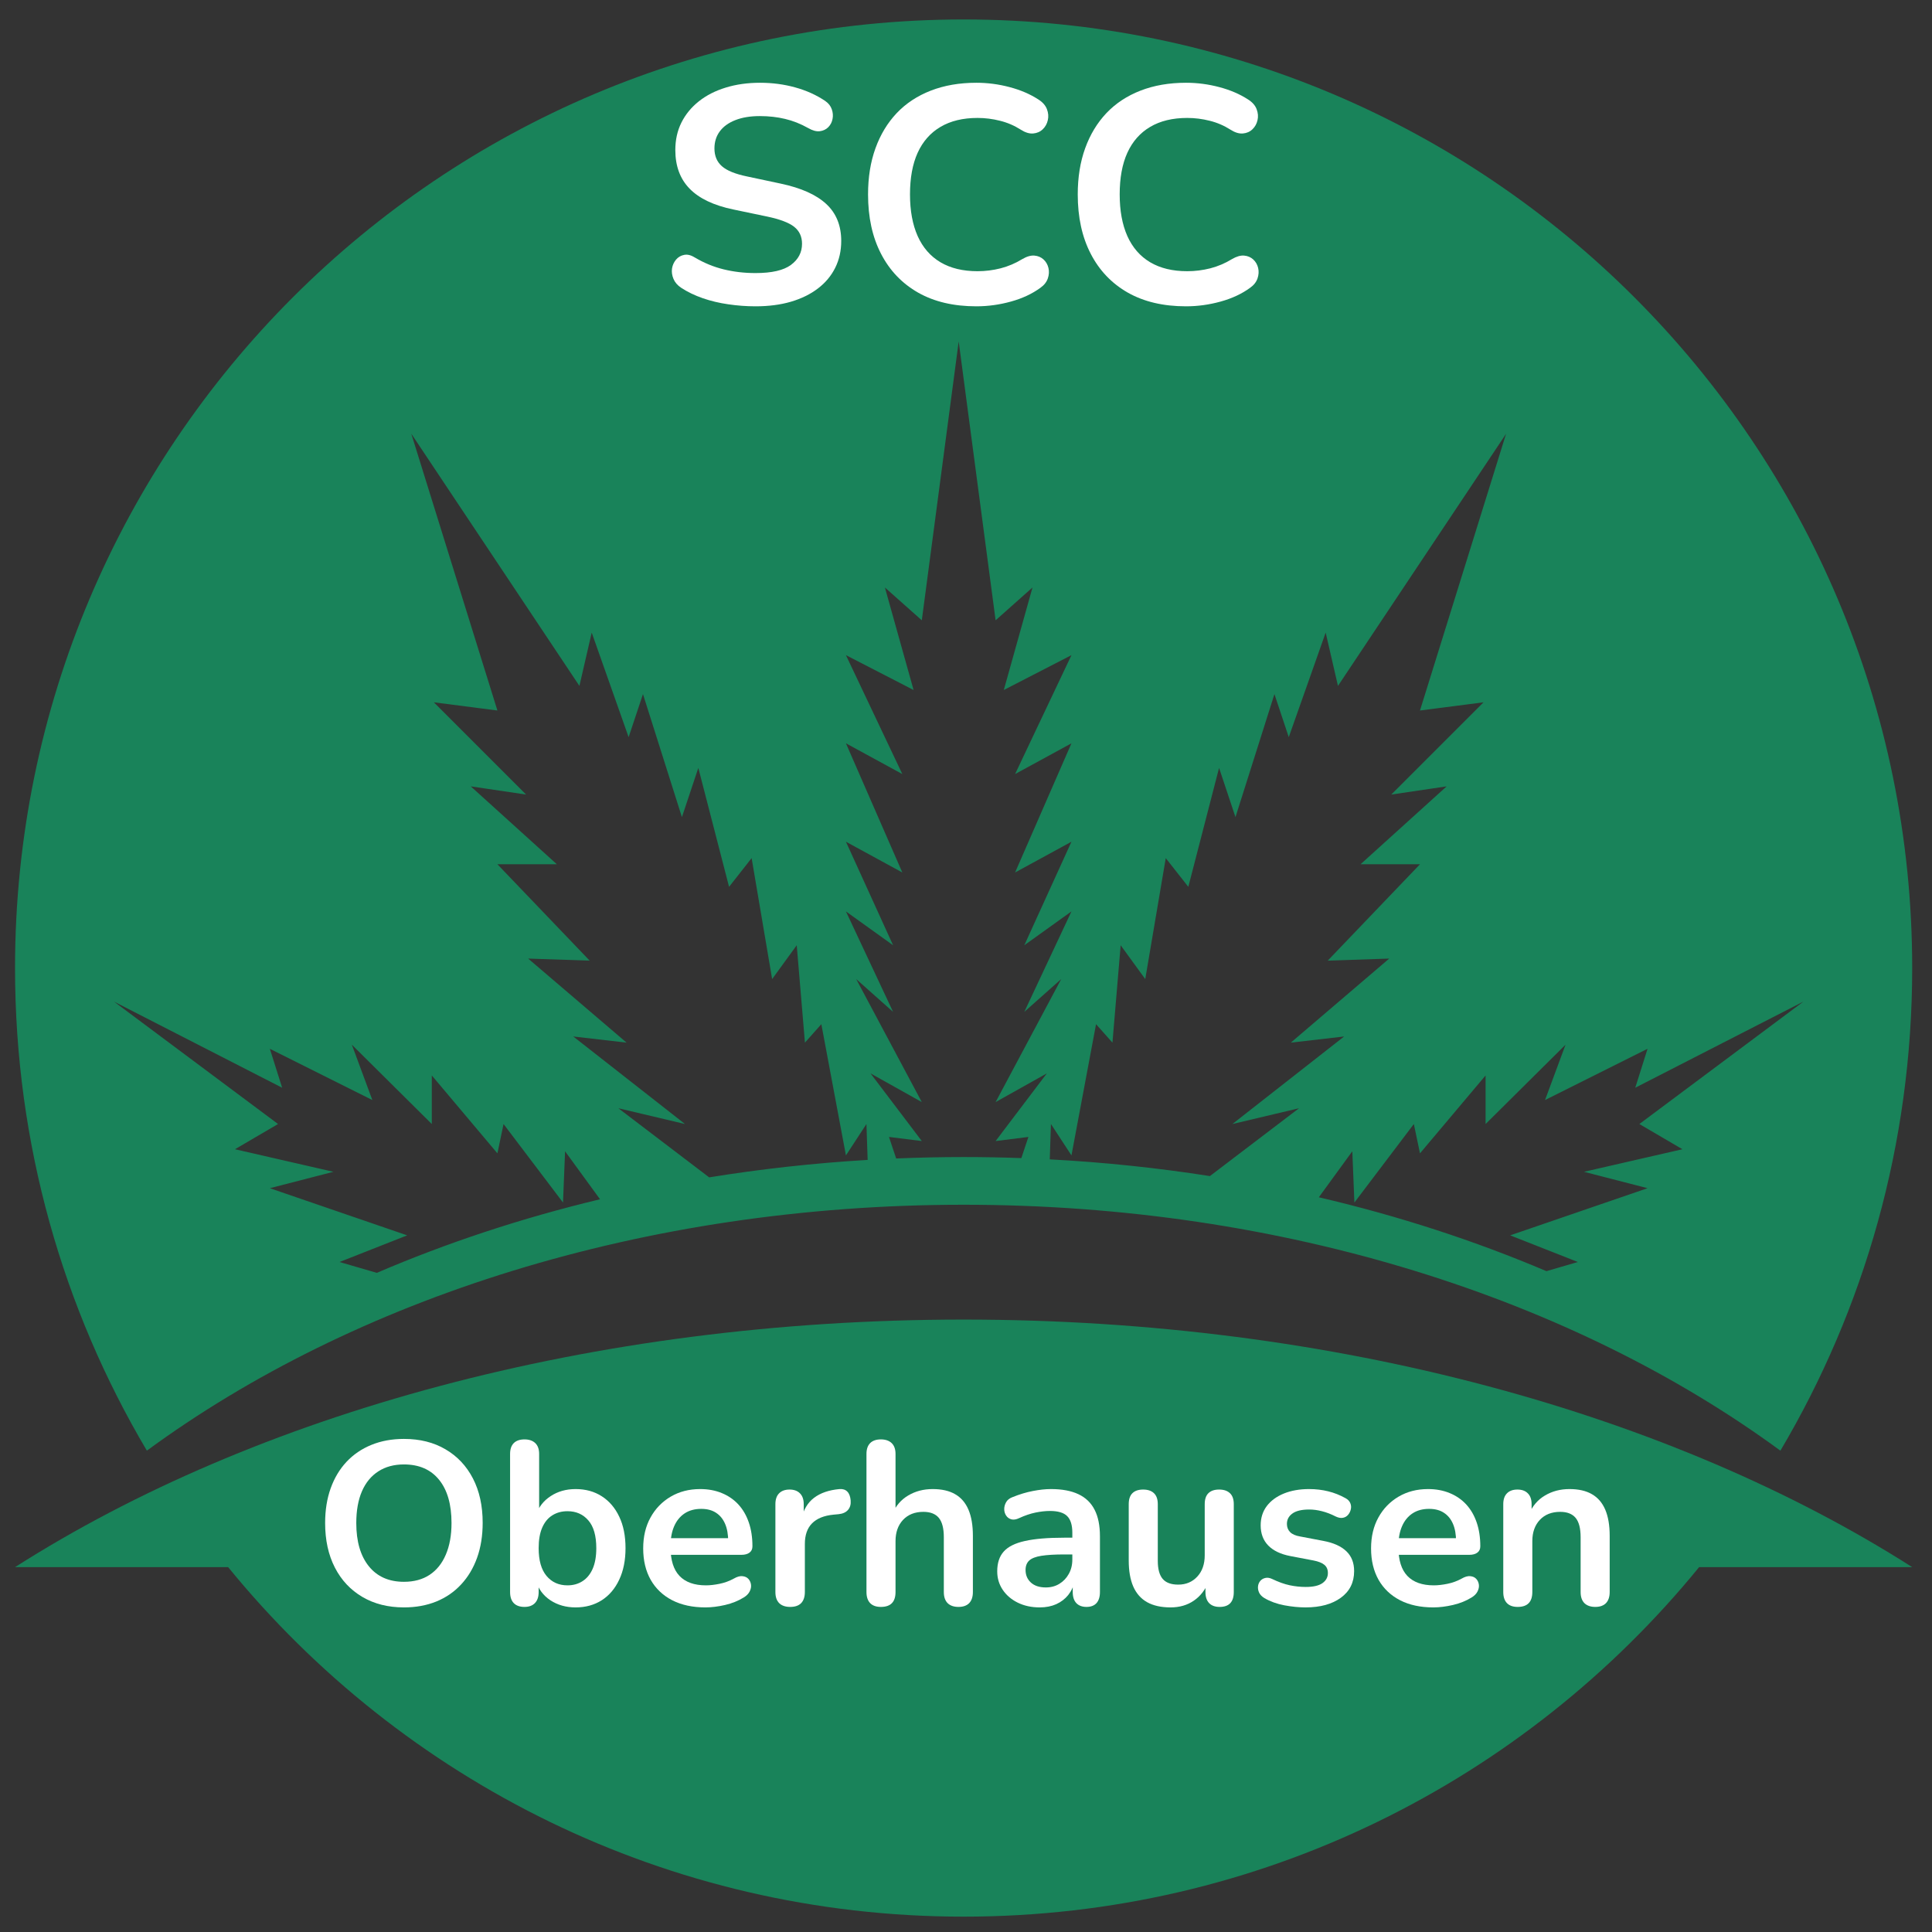 <svg xmlns="http://www.w3.org/2000/svg" xmlns:xlink="http://www.w3.org/1999/xlink" width="500" viewBox="0 0 375 375" height="500" preserveAspectRatio="xMidYMid meet"><rect x="0" y="0" width="375" height="375" fill="#333333" stroke="none"/><defs><g></g><clipPath id="32027656b3"><path d="M 2.918 3.773 L 371.16 3.773 L 371.16 281.707 L 2.918 281.707 Z M 2.918 3.773 " clip-rule="nonzero"></path></clipPath><clipPath id="3541de052d"><path d="M 2.918 256.082 L 371.16 256.082 L 371.16 372.016 L 2.918 372.016 Z M 2.918 256.082 " clip-rule="nonzero"></path></clipPath></defs><g clip-path="url(#32027656b3)"><path fill="#19835a" d="M 52.375 203.57 L 72.273 213.516 L 68.293 202.773 L 83.812 218.172 L 83.812 208.742 L 96.547 223.863 L 97.738 218.172 L 109.281 233.414 L 109.68 223.465 L 116.465 232.777 C 101.207 236.434 86.695 241.246 73.137 247.062 L 65.906 244.953 L 79.035 239.781 L 52.375 230.629 L 64.711 227.445 L 45.609 223.066 L 53.969 218.172 L 22.133 194.414 L 54.766 211.129 Z M 112.465 133.133 L 114.852 122.789 L 122.016 143.082 L 124.801 134.727 L 132.359 158.602 L 135.543 149.051 L 141.512 172.133 L 145.891 166.562 L 149.871 190.039 L 154.645 183.473 L 156.238 202.375 L 159.422 198.793 L 164.195 224.262 L 168.176 218.172 L 168.41 225.137 C 157.934 225.762 147.664 226.902 137.652 228.527 L 120.023 215.109 L 132.957 218.172 L 111.27 201.18 L 121.617 202.375 L 102.516 186.059 L 114.453 186.457 L 96.547 167.754 L 108.086 167.754 L 91.375 152.633 L 102.117 154.223 L 84.211 136.316 L 96.547 137.91 L 79.832 84.188 Z M 164.195 163.379 L 175.141 169.348 L 164.195 144.277 L 175.141 150.246 L 164.195 127.164 L 177.328 133.93 L 171.758 114.031 L 178.922 120.402 L 186.082 66.281 L 193.246 120.402 L 200.406 114.031 L 194.836 133.93 L 207.969 127.164 L 197.027 150.246 L 207.969 144.277 L 197.027 169.348 L 207.969 163.379 L 198.816 183.473 L 207.969 176.906 L 198.816 196.406 L 205.98 190.039 L 193.246 213.914 L 203.191 208.344 L 193.246 221.477 L 199.613 220.68 L 198.242 224.785 C 194.531 224.652 190.797 224.582 187.039 224.582 C 182.641 224.582 178.277 224.68 173.945 224.859 L 172.551 220.68 L 178.922 221.477 L 168.969 208.344 L 178.922 213.914 L 166.188 190.039 L 173.348 196.406 L 164.195 176.906 L 173.348 183.473 Z M 215.926 202.375 L 217.52 183.473 L 222.293 190.039 L 226.273 166.562 L 230.652 172.133 L 236.621 149.051 L 239.805 158.602 L 247.367 134.727 L 250.148 143.082 L 257.312 122.789 L 259.699 133.133 L 292.332 84.188 L 275.617 137.91 L 287.953 136.316 L 270.047 154.223 L 280.793 152.633 L 264.078 167.754 L 275.617 167.754 L 257.711 186.457 L 269.648 186.059 L 250.547 202.375 L 260.895 201.18 L 239.207 218.172 L 252.141 215.109 L 234.84 228.277 C 224.723 226.691 214.344 225.594 203.758 225.031 L 203.988 218.172 L 207.969 224.262 L 212.742 198.793 Z M 319.789 203.57 L 317.402 211.129 L 350.031 194.414 L 318.199 218.172 L 326.555 223.066 L 307.453 227.445 L 319.789 230.629 L 293.125 239.781 L 306.258 244.953 L 300.164 246.73 C 286.344 240.859 271.547 236.023 255.984 232.391 L 262.484 223.465 L 262.887 233.414 L 274.426 218.172 L 275.617 223.863 L 288.352 208.742 L 288.352 218.172 L 303.871 202.773 L 299.891 213.516 Z M 187.039 233.84 C 249.258 233.84 305.461 252.141 345.574 281.574 C 361.824 254.129 371.156 222.105 371.156 187.898 C 371.156 86.211 288.727 3.777 187.039 3.777 C 85.352 3.777 2.918 86.211 2.918 187.898 C 2.918 222.105 12.254 254.129 28.508 281.57 C 68.617 252.141 124.82 233.84 187.039 233.84 " fill-opacity="1" fill-rule="nonzero"></path></g><g clip-path="url(#3541de052d)"><path fill="#19835a" d="M 187.039 256.129 C 114.715 256.129 49.41 274.559 2.918 304.18 L 44.281 304.18 C 78.043 345.578 129.453 372.02 187.039 372.02 C 244.625 372.02 296.035 345.578 329.797 304.18 L 371.156 304.18 C 324.668 274.559 259.363 256.129 187.039 256.129 " fill-opacity="1" fill-rule="nonzero"></path></g><g fill="#ffffff" fill-opacity="1"><g transform="translate(127.485, 58.861)"><g><path d="M 19.156 0.594 C 17.395 0.594 15.633 0.461 13.875 0.203 C 12.125 -0.047 10.469 -0.441 8.906 -0.984 C 7.352 -1.523 5.961 -2.195 4.734 -3 C 4.016 -3.477 3.516 -4.055 3.234 -4.734 C 2.953 -5.41 2.859 -6.078 2.953 -6.734 C 3.055 -7.391 3.316 -7.969 3.734 -8.469 C 4.16 -8.969 4.691 -9.273 5.328 -9.391 C 5.961 -9.516 6.66 -9.336 7.422 -8.859 C 9.18 -7.816 11.035 -7.055 12.984 -6.578 C 14.941 -6.098 17 -5.859 19.156 -5.859 C 22.312 -5.859 24.602 -6.383 26.031 -7.438 C 27.469 -8.5 28.188 -9.867 28.188 -11.547 C 28.188 -12.941 27.676 -14.039 26.656 -14.844 C 25.645 -15.645 23.898 -16.305 21.422 -16.828 L 14.844 -18.203 C 11.051 -18.992 8.227 -20.336 6.375 -22.234 C 4.52 -24.129 3.594 -26.633 3.594 -29.75 C 3.594 -31.707 3.988 -33.484 4.781 -35.078 C 5.582 -36.672 6.711 -38.047 8.172 -39.203 C 9.629 -40.359 11.363 -41.242 13.375 -41.859 C 15.395 -42.484 17.617 -42.797 20.047 -42.797 C 22.441 -42.797 24.719 -42.492 26.875 -41.891 C 29.031 -41.297 30.969 -40.422 32.688 -39.266 C 33.32 -38.828 33.75 -38.285 33.969 -37.641 C 34.188 -37.004 34.234 -36.379 34.109 -35.766 C 33.992 -35.148 33.719 -34.617 33.281 -34.172 C 32.844 -33.734 32.289 -33.473 31.625 -33.391 C 30.969 -33.316 30.223 -33.52 29.391 -34 C 27.91 -34.832 26.41 -35.426 24.891 -35.781 C 23.379 -36.145 21.75 -36.328 20 -36.328 C 18.156 -36.328 16.57 -36.066 15.25 -35.547 C 13.938 -35.035 12.93 -34.312 12.234 -33.375 C 11.535 -32.438 11.188 -31.328 11.188 -30.047 C 11.188 -28.609 11.664 -27.461 12.625 -26.609 C 13.582 -25.754 15.219 -25.086 17.531 -24.609 L 24.062 -23.219 C 28.008 -22.383 30.953 -21.066 32.891 -19.266 C 34.828 -17.473 35.797 -15.082 35.797 -12.094 C 35.797 -10.176 35.406 -8.438 34.625 -6.875 C 33.852 -5.32 32.738 -3.988 31.281 -2.875 C 29.82 -1.758 28.07 -0.898 26.031 -0.297 C 24 0.297 21.707 0.594 19.156 0.594 Z M 19.156 0.594 "></path></g></g></g><g fill="#ffffff" fill-opacity="1"><g transform="translate(165.254, 58.861)"><g><path d="M 24.25 0.594 C 19.852 0.594 16.086 -0.289 12.953 -2.062 C 9.828 -3.844 7.426 -6.359 5.75 -9.609 C 4.07 -12.859 3.234 -16.695 3.234 -21.125 C 3.234 -24.438 3.711 -27.422 4.672 -30.078 C 5.629 -32.734 7.004 -35.008 8.797 -36.906 C 10.598 -38.801 12.801 -40.254 15.406 -41.266 C 18.02 -42.285 20.969 -42.797 24.25 -42.797 C 26.438 -42.797 28.586 -42.516 30.703 -41.953 C 32.816 -41.398 34.676 -40.602 36.281 -39.562 C 37.113 -39.039 37.672 -38.41 37.953 -37.672 C 38.234 -36.941 38.289 -36.227 38.125 -35.531 C 37.969 -34.832 37.641 -34.242 37.141 -33.766 C 36.641 -33.285 36.02 -33.016 35.281 -32.953 C 34.539 -32.891 33.734 -33.141 32.859 -33.703 C 31.617 -34.492 30.281 -35.066 28.844 -35.422 C 27.414 -35.785 25.961 -35.969 24.484 -35.969 C 21.648 -35.969 19.254 -35.391 17.297 -34.234 C 15.336 -33.078 13.859 -31.398 12.859 -29.203 C 11.867 -27.016 11.375 -24.32 11.375 -21.125 C 11.375 -17.977 11.867 -15.285 12.859 -13.047 C 13.859 -10.816 15.336 -9.117 17.297 -7.953 C 19.254 -6.797 21.648 -6.219 24.484 -6.219 C 25.992 -6.219 27.488 -6.406 28.969 -6.781 C 30.445 -7.164 31.844 -7.758 33.156 -8.562 C 34.039 -9.082 34.832 -9.312 35.531 -9.25 C 36.227 -9.188 36.816 -8.938 37.297 -8.5 C 37.773 -8.062 38.094 -7.508 38.25 -6.844 C 38.406 -6.188 38.363 -5.508 38.125 -4.812 C 37.883 -4.113 37.406 -3.508 36.688 -3 C 35.094 -1.832 33.188 -0.941 30.969 -0.328 C 28.758 0.285 26.52 0.594 24.25 0.594 Z M 24.25 0.594 "></path></g></g></g><g fill="#ffffff" fill-opacity="1"><g transform="translate(205.956, 58.861)"><g><path d="M 24.25 0.594 C 19.852 0.594 16.086 -0.289 12.953 -2.062 C 9.828 -3.844 7.426 -6.359 5.75 -9.609 C 4.07 -12.859 3.234 -16.695 3.234 -21.125 C 3.234 -24.438 3.711 -27.422 4.672 -30.078 C 5.629 -32.734 7.004 -35.008 8.797 -36.906 C 10.598 -38.801 12.801 -40.254 15.406 -41.266 C 18.02 -42.285 20.969 -42.797 24.25 -42.797 C 26.438 -42.797 28.586 -42.516 30.703 -41.953 C 32.816 -41.398 34.676 -40.602 36.281 -39.562 C 37.113 -39.039 37.672 -38.41 37.953 -37.672 C 38.234 -36.941 38.289 -36.227 38.125 -35.531 C 37.969 -34.832 37.641 -34.242 37.141 -33.766 C 36.641 -33.285 36.02 -33.016 35.281 -32.953 C 34.539 -32.891 33.734 -33.141 32.859 -33.703 C 31.617 -34.492 30.281 -35.066 28.844 -35.422 C 27.414 -35.785 25.961 -35.969 24.484 -35.969 C 21.648 -35.969 19.254 -35.391 17.297 -34.234 C 15.336 -33.078 13.859 -31.398 12.859 -29.203 C 11.867 -27.016 11.375 -24.32 11.375 -21.125 C 11.375 -17.977 11.867 -15.285 12.859 -13.047 C 13.859 -10.816 15.336 -9.117 17.297 -7.953 C 19.254 -6.797 21.648 -6.219 24.484 -6.219 C 25.992 -6.219 27.488 -6.406 28.969 -6.781 C 30.445 -7.164 31.844 -7.758 33.156 -8.562 C 34.039 -9.082 34.832 -9.312 35.531 -9.25 C 36.227 -9.188 36.816 -8.938 37.297 -8.5 C 37.773 -8.062 38.094 -7.508 38.25 -6.844 C 38.406 -6.188 38.363 -5.508 38.125 -4.812 C 37.883 -4.113 37.406 -3.508 36.688 -3 C 35.094 -1.832 33.188 -0.941 30.969 -0.328 C 28.758 0.285 26.52 0.594 24.25 0.594 Z M 24.25 0.594 "></path></g></g></g><g fill="#ffffff" fill-opacity="1"><g transform="translate(60.67, 311.543)"><g><path d="M 17.734 0.453 C 14.66 0.453 11.973 -0.223 9.672 -1.578 C 7.367 -2.93 5.586 -4.832 4.328 -7.281 C 3.066 -9.738 2.438 -12.617 2.438 -15.922 C 2.438 -18.422 2.797 -20.672 3.516 -22.672 C 4.234 -24.672 5.258 -26.383 6.594 -27.812 C 7.938 -29.238 9.547 -30.332 11.422 -31.094 C 13.305 -31.863 15.41 -32.25 17.734 -32.25 C 20.828 -32.25 23.516 -31.578 25.797 -30.234 C 28.086 -28.898 29.863 -27.016 31.125 -24.578 C 32.383 -22.148 33.016 -19.281 33.016 -15.969 C 33.016 -13.469 32.656 -11.211 31.938 -9.203 C 31.219 -7.191 30.188 -5.461 28.844 -4.016 C 27.508 -2.566 25.898 -1.457 24.016 -0.688 C 22.141 0.07 20.047 0.453 17.734 0.453 Z M 17.734 -4.516 C 19.68 -4.516 21.336 -4.961 22.703 -5.859 C 24.078 -6.766 25.129 -8.07 25.859 -9.781 C 26.598 -11.5 26.969 -13.547 26.969 -15.922 C 26.969 -19.535 26.164 -22.332 24.562 -24.312 C 22.957 -26.301 20.68 -27.297 17.734 -27.297 C 15.805 -27.297 14.148 -26.848 12.766 -25.953 C 11.379 -25.066 10.316 -23.773 9.578 -22.078 C 8.848 -20.379 8.484 -18.328 8.484 -15.922 C 8.484 -12.348 9.297 -9.551 10.922 -7.531 C 12.547 -5.52 14.816 -4.516 17.734 -4.516 Z M 17.734 -4.516 "></path></g></g></g><g fill="#ffffff" fill-opacity="1"><g transform="translate(96.069, 311.543)"><g><path d="M 15.656 0.453 C 13.789 0.453 12.156 -0.008 10.75 -0.938 C 9.352 -1.875 8.43 -3.125 7.984 -4.688 L 8.484 -5.812 L 8.484 -2.531 C 8.484 -1.594 8.238 -0.875 7.75 -0.375 C 7.27 0.113 6.598 0.359 5.734 0.359 C 4.828 0.359 4.133 0.113 3.656 -0.375 C 3.176 -0.875 2.938 -1.594 2.938 -2.531 L 2.938 -29.328 C 2.938 -30.254 3.176 -30.957 3.656 -31.438 C 4.133 -31.914 4.828 -32.156 5.734 -32.156 C 6.629 -32.156 7.328 -31.914 7.828 -31.438 C 8.328 -30.957 8.578 -30.254 8.578 -29.328 L 8.578 -17.594 L 8.031 -17.594 C 8.508 -19.062 9.441 -20.25 10.828 -21.156 C 12.211 -22.062 13.82 -22.516 15.656 -22.516 C 17.602 -22.516 19.301 -22.047 20.75 -21.109 C 22.195 -20.18 23.32 -18.863 24.125 -17.156 C 24.938 -15.457 25.344 -13.422 25.344 -11.047 C 25.344 -8.703 24.938 -6.664 24.125 -4.938 C 23.32 -3.207 22.191 -1.875 20.734 -0.938 C 19.273 -0.008 17.582 0.453 15.656 0.453 Z M 14.078 -3.828 C 15.191 -3.828 16.164 -4.098 17 -4.641 C 17.844 -5.18 18.5 -5.984 18.969 -7.047 C 19.438 -8.117 19.672 -9.453 19.672 -11.047 C 19.672 -13.453 19.156 -15.25 18.125 -16.438 C 17.102 -17.625 15.754 -18.219 14.078 -18.219 C 12.961 -18.219 11.984 -17.953 11.141 -17.422 C 10.297 -16.898 9.641 -16.102 9.172 -15.031 C 8.711 -13.969 8.484 -12.641 8.484 -11.047 C 8.484 -8.672 8.992 -6.875 10.016 -5.656 C 11.035 -4.438 12.391 -3.828 14.078 -3.828 Z M 14.078 -3.828 "></path></g></g></g><g fill="#ffffff" fill-opacity="1"><g transform="translate(123.125, 311.543)"><g><path d="M 13.797 0.453 C 11.305 0.453 9.156 -0.008 7.344 -0.938 C 5.539 -1.875 4.148 -3.195 3.172 -4.906 C 2.203 -6.625 1.719 -8.656 1.719 -11 C 1.719 -13.289 2.191 -15.289 3.141 -17 C 4.086 -18.719 5.395 -20.066 7.062 -21.047 C 8.727 -22.023 10.629 -22.516 12.766 -22.516 C 14.328 -22.516 15.734 -22.254 16.984 -21.734 C 18.234 -21.223 19.301 -20.488 20.188 -19.531 C 21.07 -18.57 21.75 -17.406 22.219 -16.031 C 22.688 -14.664 22.922 -13.125 22.922 -11.406 C 22.922 -10.863 22.727 -10.453 22.344 -10.172 C 21.969 -9.891 21.438 -9.75 20.75 -9.75 L 6.266 -9.75 L 6.266 -12.984 L 18.953 -12.984 L 18.219 -12.312 C 18.219 -13.695 18.016 -14.852 17.609 -15.781 C 17.203 -16.719 16.613 -17.43 15.844 -17.922 C 15.082 -18.422 14.129 -18.672 12.984 -18.672 C 11.723 -18.672 10.648 -18.379 9.766 -17.797 C 8.879 -17.211 8.203 -16.383 7.734 -15.312 C 7.266 -14.25 7.031 -12.977 7.031 -11.5 L 7.031 -11.188 C 7.031 -8.719 7.609 -6.875 8.766 -5.656 C 9.93 -4.438 11.641 -3.828 13.891 -3.828 C 14.672 -3.828 15.551 -3.926 16.531 -4.125 C 17.508 -4.32 18.438 -4.66 19.312 -5.141 C 19.938 -5.504 20.488 -5.66 20.969 -5.609 C 21.457 -5.566 21.844 -5.395 22.125 -5.094 C 22.406 -4.789 22.578 -4.422 22.641 -3.984 C 22.703 -3.555 22.617 -3.113 22.391 -2.656 C 22.172 -2.207 21.789 -1.816 21.25 -1.484 C 20.195 -0.828 18.984 -0.336 17.609 -0.016 C 16.242 0.297 14.973 0.453 13.797 0.453 Z M 13.797 0.453 "></path></g></g></g><g fill="#ffffff" fill-opacity="1"><g transform="translate(147.566, 311.543)"><g><path d="M 5.812 0.359 C 4.883 0.359 4.172 0.113 3.672 -0.375 C 3.18 -0.875 2.938 -1.594 2.938 -2.531 L 2.938 -19.578 C 2.938 -20.504 3.176 -21.207 3.656 -21.688 C 4.133 -22.176 4.812 -22.422 5.688 -22.422 C 6.551 -22.422 7.223 -22.176 7.703 -21.688 C 8.191 -21.207 8.438 -20.504 8.438 -19.578 L 8.438 -16.734 L 7.984 -16.734 C 8.398 -18.535 9.223 -19.898 10.453 -20.828 C 11.691 -21.766 13.332 -22.328 15.375 -22.516 C 16.008 -22.566 16.516 -22.406 16.891 -22.031 C 17.266 -21.656 17.484 -21.078 17.547 -20.297 C 17.609 -19.547 17.438 -18.938 17.031 -18.469 C 16.625 -18 16.016 -17.723 15.203 -17.641 L 14.203 -17.547 C 12.367 -17.367 10.984 -16.805 10.047 -15.859 C 9.117 -14.91 8.656 -13.578 8.656 -11.859 L 8.656 -2.531 C 8.656 -1.594 8.414 -0.875 7.938 -0.375 C 7.457 0.113 6.75 0.359 5.812 0.359 Z M 5.812 0.359 "></path></g></g></g><g fill="#ffffff" fill-opacity="1"><g transform="translate(165.243, 311.543)"><g><path d="M 5.734 0.359 C 4.828 0.359 4.133 0.113 3.656 -0.375 C 3.176 -0.875 2.938 -1.594 2.938 -2.531 L 2.938 -29.328 C 2.938 -30.254 3.176 -30.957 3.656 -31.438 C 4.133 -31.914 4.828 -32.156 5.734 -32.156 C 6.629 -32.156 7.328 -31.914 7.828 -31.438 C 8.328 -30.957 8.578 -30.254 8.578 -29.328 L 8.578 -17.641 L 7.938 -17.641 C 8.602 -19.234 9.633 -20.441 11.031 -21.266 C 12.426 -22.098 14.008 -22.516 15.781 -22.516 C 17.562 -22.516 19.02 -22.18 20.156 -21.516 C 21.301 -20.859 22.16 -19.859 22.734 -18.516 C 23.305 -17.18 23.594 -15.488 23.594 -13.438 L 23.594 -2.531 C 23.594 -1.594 23.352 -0.875 22.875 -0.375 C 22.395 0.113 21.703 0.359 20.797 0.359 C 19.891 0.359 19.188 0.113 18.688 -0.375 C 18.195 -0.875 17.953 -1.594 17.953 -2.531 L 17.953 -13.172 C 17.953 -14.891 17.629 -16.141 16.984 -16.922 C 16.336 -17.703 15.336 -18.094 13.984 -18.094 C 12.328 -18.094 11.008 -17.57 10.031 -16.531 C 9.062 -15.488 8.578 -14.113 8.578 -12.406 L 8.578 -2.531 C 8.578 -0.602 7.629 0.359 5.734 0.359 Z M 5.734 0.359 "></path></g></g></g><g fill="#ffffff" fill-opacity="1"><g transform="translate(191.623, 311.543)"><g><path d="M 10.188 0.453 C 8.594 0.453 7.172 0.145 5.922 -0.469 C 4.68 -1.082 3.707 -1.914 3 -2.969 C 2.289 -4.031 1.938 -5.223 1.938 -6.547 C 1.938 -8.172 2.359 -9.453 3.203 -10.391 C 4.047 -11.336 5.414 -12.02 7.312 -12.438 C 9.207 -12.863 11.75 -13.078 14.938 -13.078 L 17.188 -13.078 L 17.188 -9.828 L 14.969 -9.828 C 13.102 -9.828 11.613 -9.738 10.5 -9.562 C 9.395 -9.383 8.609 -9.078 8.141 -8.641 C 7.672 -8.203 7.438 -7.594 7.438 -6.812 C 7.438 -5.82 7.781 -5.008 8.469 -4.375 C 9.164 -3.738 10.133 -3.422 11.375 -3.422 C 12.363 -3.422 13.238 -3.656 14 -4.125 C 14.77 -4.594 15.379 -5.234 15.828 -6.047 C 16.285 -6.859 16.516 -7.789 16.516 -8.844 L 16.516 -14.031 C 16.516 -15.531 16.18 -16.609 15.516 -17.266 C 14.859 -17.93 13.742 -18.266 12.172 -18.266 C 11.305 -18.266 10.367 -18.16 9.359 -17.953 C 8.348 -17.742 7.289 -17.383 6.188 -16.875 C 5.613 -16.602 5.109 -16.523 4.672 -16.641 C 4.234 -16.766 3.895 -17.016 3.656 -17.391 C 3.414 -17.766 3.297 -18.176 3.297 -18.625 C 3.297 -19.082 3.414 -19.523 3.656 -19.953 C 3.895 -20.391 4.301 -20.719 4.875 -20.938 C 6.258 -21.5 7.586 -21.898 8.859 -22.141 C 10.141 -22.391 11.305 -22.516 12.359 -22.516 C 14.523 -22.516 16.305 -22.18 17.703 -21.516 C 19.098 -20.859 20.141 -19.859 20.828 -18.516 C 21.523 -17.18 21.875 -15.461 21.875 -13.359 L 21.875 -2.531 C 21.875 -1.594 21.648 -0.875 21.203 -0.375 C 20.754 0.113 20.109 0.359 19.266 0.359 C 18.422 0.359 17.766 0.113 17.297 -0.375 C 16.828 -0.875 16.594 -1.594 16.594 -2.531 L 16.594 -4.688 L 16.969 -4.688 C 16.75 -3.633 16.332 -2.723 15.719 -1.953 C 15.102 -1.191 14.328 -0.598 13.391 -0.172 C 12.461 0.242 11.395 0.453 10.188 0.453 Z M 10.188 0.453 "></path></g></g></g><g fill="#ffffff" fill-opacity="1"><g transform="translate(216.289, 311.543)"><g><path d="M 10.922 0.453 C 9.086 0.453 7.566 0.113 6.359 -0.562 C 5.16 -1.238 4.266 -2.254 3.672 -3.609 C 3.086 -4.961 2.797 -6.645 2.797 -8.656 L 2.797 -19.578 C 2.797 -20.535 3.035 -21.25 3.516 -21.719 C 3.992 -22.188 4.688 -22.422 5.594 -22.422 C 6.5 -22.422 7.195 -22.188 7.688 -21.719 C 8.188 -21.25 8.438 -20.535 8.438 -19.578 L 8.438 -8.578 C 8.438 -7.004 8.75 -5.844 9.375 -5.094 C 10.008 -4.344 11.02 -3.969 12.406 -3.969 C 13.906 -3.969 15.133 -4.484 16.094 -5.516 C 17.062 -6.555 17.547 -7.938 17.547 -9.656 L 17.547 -19.578 C 17.547 -20.535 17.785 -21.25 18.266 -21.719 C 18.742 -22.188 19.438 -22.422 20.344 -22.422 C 21.25 -22.422 21.945 -22.188 22.438 -21.719 C 22.938 -21.25 23.188 -20.535 23.188 -19.578 L 23.188 -2.531 C 23.188 -0.602 22.27 0.359 20.438 0.359 C 19.562 0.359 18.883 0.113 18.406 -0.375 C 17.926 -0.875 17.688 -1.594 17.688 -2.531 L 17.688 -5.953 L 18.312 -4.594 C 17.676 -2.977 16.719 -1.734 15.438 -0.859 C 14.164 0.016 12.66 0.453 10.922 0.453 Z M 10.922 0.453 "></path></g></g></g><g fill="#ffffff" fill-opacity="1"><g transform="translate(242.398, 311.543)"><g><path d="M 11 0.453 C 9.707 0.453 8.336 0.316 6.891 0.047 C 5.453 -0.223 4.16 -0.691 3.016 -1.359 C 2.535 -1.648 2.195 -2 2 -2.406 C 1.812 -2.812 1.738 -3.219 1.781 -3.625 C 1.82 -4.031 1.969 -4.383 2.219 -4.688 C 2.477 -4.988 2.812 -5.18 3.219 -5.266 C 3.625 -5.359 4.07 -5.285 4.562 -5.047 C 5.758 -4.473 6.883 -4.07 7.938 -3.844 C 8.988 -3.625 10.023 -3.516 11.047 -3.516 C 12.492 -3.516 13.57 -3.758 14.281 -4.25 C 14.988 -4.75 15.344 -5.406 15.344 -6.219 C 15.344 -6.914 15.109 -7.453 14.641 -7.828 C 14.172 -8.203 13.473 -8.477 12.547 -8.656 L 8.031 -9.516 C 6.164 -9.879 4.742 -10.562 3.766 -11.562 C 2.785 -12.57 2.297 -13.875 2.297 -15.469 C 2.297 -16.914 2.691 -18.164 3.484 -19.219 C 4.285 -20.27 5.395 -21.082 6.812 -21.656 C 8.227 -22.227 9.852 -22.516 11.688 -22.516 C 13.008 -22.516 14.25 -22.367 15.406 -22.078 C 16.562 -21.797 17.68 -21.352 18.766 -20.75 C 19.211 -20.508 19.52 -20.191 19.688 -19.797 C 19.852 -19.41 19.891 -19.016 19.797 -18.609 C 19.711 -18.203 19.535 -17.836 19.266 -17.516 C 18.992 -17.203 18.656 -17.008 18.25 -16.938 C 17.844 -16.863 17.383 -16.945 16.875 -17.188 C 15.938 -17.664 15.039 -18.008 14.188 -18.219 C 13.332 -18.438 12.516 -18.547 11.734 -18.547 C 10.254 -18.547 9.16 -18.285 8.453 -17.766 C 7.742 -17.254 7.391 -16.582 7.391 -15.75 C 7.391 -15.113 7.598 -14.582 8.016 -14.156 C 8.441 -13.738 9.094 -13.457 9.969 -13.312 L 14.484 -12.453 C 16.43 -12.086 17.91 -11.422 18.922 -10.453 C 19.93 -9.492 20.438 -8.207 20.438 -6.594 C 20.438 -4.395 19.578 -2.672 17.859 -1.422 C 16.148 -0.172 13.863 0.453 11 0.453 Z M 11 0.453 "></path></g></g></g><g fill="#ffffff" fill-opacity="1"><g transform="translate(264.404, 311.543)"><g><path d="M 13.797 0.453 C 11.305 0.453 9.156 -0.008 7.344 -0.938 C 5.539 -1.875 4.148 -3.195 3.172 -4.906 C 2.203 -6.625 1.719 -8.656 1.719 -11 C 1.719 -13.289 2.191 -15.289 3.141 -17 C 4.086 -18.719 5.395 -20.066 7.062 -21.047 C 8.727 -22.023 10.629 -22.516 12.766 -22.516 C 14.328 -22.516 15.734 -22.254 16.984 -21.734 C 18.234 -21.223 19.301 -20.488 20.188 -19.531 C 21.07 -18.57 21.75 -17.406 22.219 -16.031 C 22.688 -14.664 22.922 -13.125 22.922 -11.406 C 22.922 -10.863 22.727 -10.453 22.344 -10.172 C 21.969 -9.891 21.438 -9.75 20.75 -9.75 L 6.266 -9.75 L 6.266 -12.984 L 18.953 -12.984 L 18.219 -12.312 C 18.219 -13.695 18.016 -14.852 17.609 -15.781 C 17.203 -16.719 16.613 -17.43 15.844 -17.922 C 15.082 -18.422 14.129 -18.672 12.984 -18.672 C 11.723 -18.672 10.648 -18.379 9.766 -17.797 C 8.879 -17.211 8.203 -16.383 7.734 -15.312 C 7.266 -14.25 7.031 -12.977 7.031 -11.5 L 7.031 -11.188 C 7.031 -8.719 7.609 -6.875 8.766 -5.656 C 9.93 -4.438 11.641 -3.828 13.891 -3.828 C 14.672 -3.828 15.551 -3.926 16.531 -4.125 C 17.508 -4.32 18.438 -4.66 19.312 -5.141 C 19.938 -5.504 20.488 -5.66 20.969 -5.609 C 21.457 -5.566 21.844 -5.395 22.125 -5.094 C 22.406 -4.789 22.578 -4.422 22.641 -3.984 C 22.703 -3.555 22.617 -3.113 22.391 -2.656 C 22.172 -2.207 21.789 -1.816 21.25 -1.484 C 20.195 -0.828 18.984 -0.336 17.609 -0.016 C 16.242 0.297 14.973 0.453 13.797 0.453 Z M 13.797 0.453 "></path></g></g></g><g fill="#ffffff" fill-opacity="1"><g transform="translate(288.845, 311.543)"><g><path d="M 5.734 0.359 C 4.828 0.359 4.133 0.113 3.656 -0.375 C 3.176 -0.875 2.938 -1.594 2.938 -2.531 L 2.938 -19.578 C 2.938 -20.504 3.176 -21.207 3.656 -21.688 C 4.133 -22.176 4.812 -22.422 5.688 -22.422 C 6.551 -22.422 7.223 -22.176 7.703 -21.688 C 8.191 -21.207 8.438 -20.504 8.438 -19.578 L 8.438 -16.516 L 7.938 -17.641 C 8.602 -19.234 9.633 -20.441 11.031 -21.266 C 12.426 -22.098 14.008 -22.516 15.781 -22.516 C 17.562 -22.516 19.02 -22.18 20.156 -21.516 C 21.301 -20.859 22.16 -19.859 22.734 -18.516 C 23.305 -17.18 23.594 -15.488 23.594 -13.438 L 23.594 -2.531 C 23.594 -1.594 23.352 -0.875 22.875 -0.375 C 22.395 0.113 21.703 0.359 20.797 0.359 C 19.891 0.359 19.188 0.113 18.688 -0.375 C 18.195 -0.875 17.953 -1.594 17.953 -2.531 L 17.953 -13.172 C 17.953 -14.891 17.629 -16.141 16.984 -16.922 C 16.336 -17.703 15.336 -18.094 13.984 -18.094 C 12.328 -18.094 11.008 -17.57 10.031 -16.531 C 9.062 -15.488 8.578 -14.113 8.578 -12.406 L 8.578 -2.531 C 8.578 -0.602 7.629 0.359 5.734 0.359 Z M 5.734 0.359 "></path></g></g></g></svg>